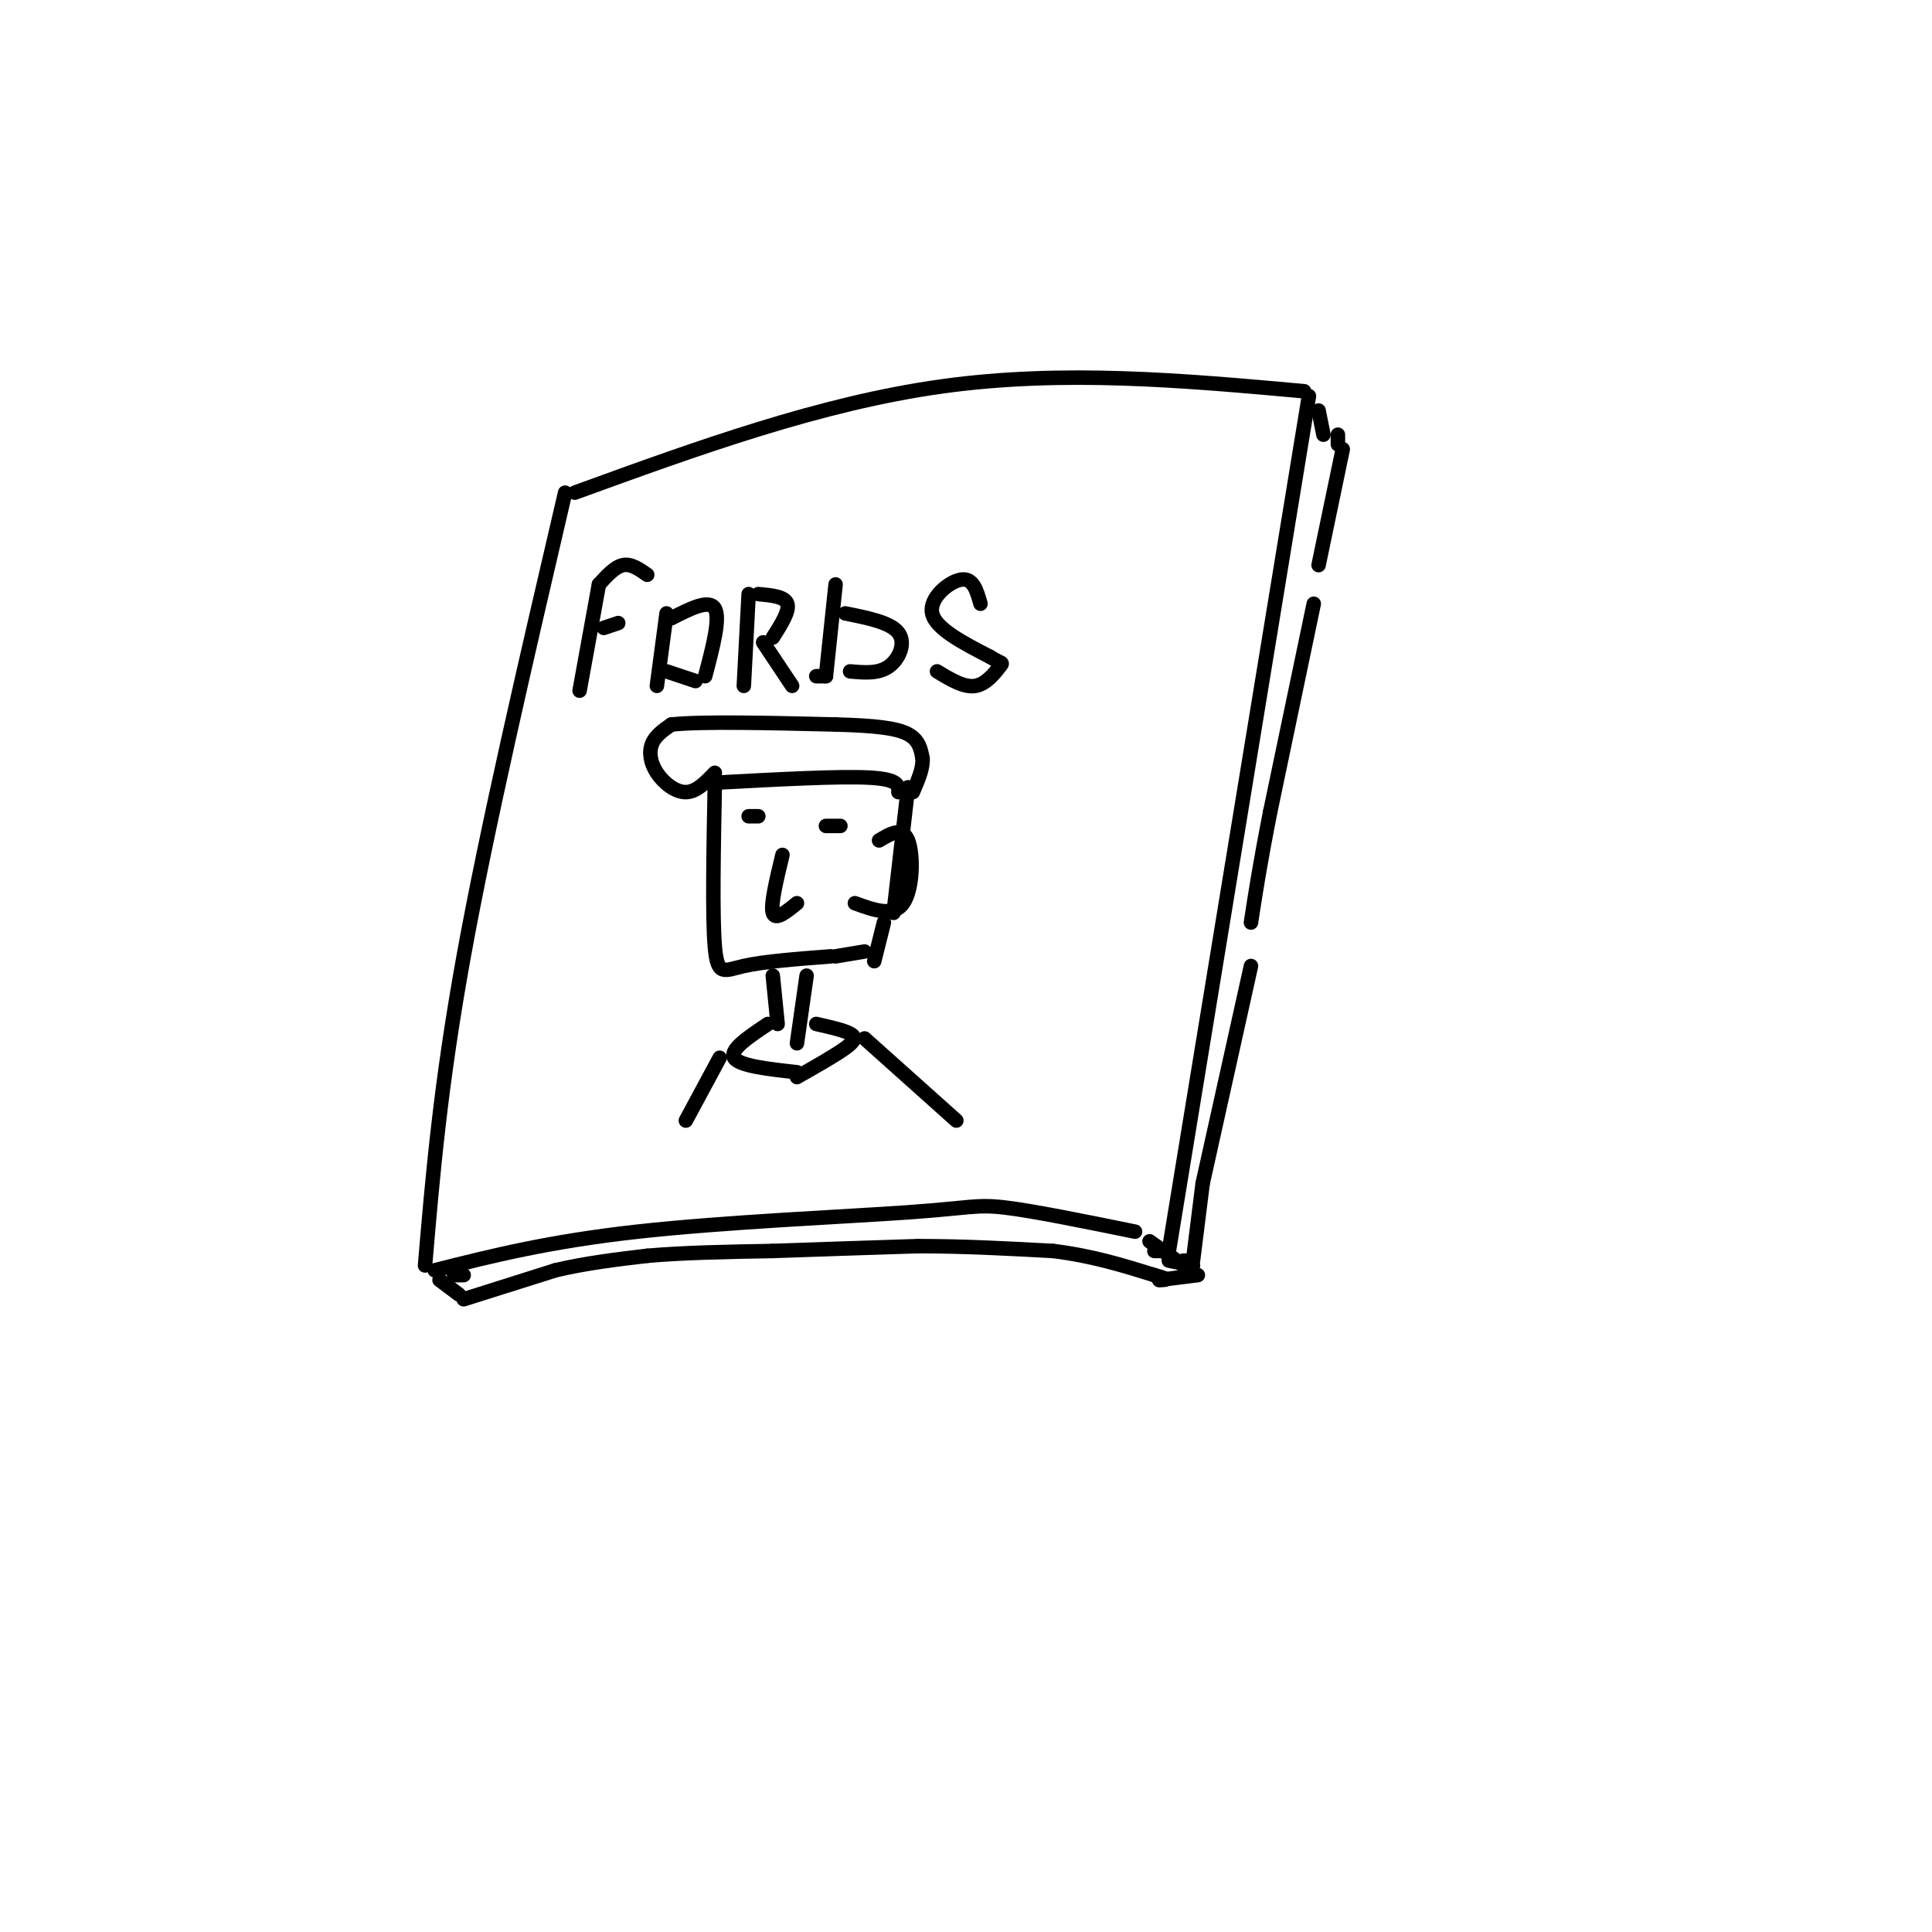 <svg viewBox='0 0 400 400' version='1.1' xmlns='http://www.w3.org/2000/svg' xmlns:xlink='http://www.w3.org/1999/xlink'><g fill='none' stroke='#000000' stroke-width='3' stroke-linecap='round' stroke-linejoin='round'><path d='M117,102c-8.083,34.667 -16.167,69.333 -21,96c-4.833,26.667 -6.417,45.333 -8,64'/><path d='M119,102c25.417,-9.250 50.833,-18.500 76,-22c25.167,-3.500 50.083,-1.250 75,1'/><path d='M271,82c0.000,0.000 -29.000,177.000 -29,177'/><path d='M90,263c11.851,-2.988 23.702,-5.976 42,-8c18.298,-2.024 43.042,-3.083 56,-4c12.958,-0.917 14.131,-1.690 20,-1c5.869,0.690 16.435,2.845 27,5'/><path d='M238,257c0.000,0.000 7.000,5.000 7,5'/><path d='M273,85c0.000,0.000 1.000,5.000 1,5'/><path d='M277,90c0.000,0.000 0.000,2.000 0,2'/><path d='M278,93c0.000,0.000 -5.000,24.000 -5,24'/><path d='M272,125c0.000,0.000 -9.000,43.000 -9,43'/><path d='M263,168c-2.167,11.000 -3.083,17.000 -4,23'/><path d='M259,200c0.000,0.000 -10.000,45.000 -10,45'/><path d='M249,245c0.000,0.000 -2.000,16.000 -2,16'/><path d='M91,265c0.000,0.000 4.000,3.000 4,3'/><path d='M96,269c0.000,0.000 19.000,-6.000 19,-6'/><path d='M115,263c6.333,-1.500 12.667,-2.250 19,-3'/><path d='M134,260c7.500,-0.667 16.750,-0.833 26,-1'/><path d='M160,259c9.333,-0.333 19.667,-0.667 30,-1'/><path d='M190,258c9.667,0.000 18.833,0.500 28,1'/><path d='M218,259c8.167,1.000 14.583,3.000 21,5'/><path d='M239,264c3.667,1.000 2.333,1.000 1,1'/><path d='M239,259c0.000,0.000 2.000,0.000 2,0'/><path d='M240,265c0.000,0.000 8.000,-1.000 8,-1'/><path d='M242,261c0.000,0.000 5.000,1.000 5,1'/><path d='M245,261c0.000,0.000 1.000,0.000 1,0'/><path d='M94,264c0.000,0.000 2.000,0.000 2,0'/><path d='M124,121c0.000,0.000 -4.000,22.000 -4,22'/><path d='M124,121c1.667,-1.833 3.333,-3.667 5,-4c1.667,-0.333 3.333,0.833 5,2'/><path d='M125,130c0.000,0.000 3.000,-1.000 3,-1'/><path d='M138,127c0.000,0.000 -2.000,15.000 -2,15'/><path d='M139,128c3.917,-2.000 7.833,-4.000 9,-2c1.167,2.000 -0.417,8.000 -2,14'/><path d='M138,139c0.000,0.000 6.000,2.000 6,2'/><path d='M155,123c0.000,0.000 -1.000,19.000 -1,19'/><path d='M157,123c2.750,0.250 5.500,0.500 6,2c0.500,1.500 -1.250,4.250 -3,7'/><path d='M158,133c0.000,0.000 6.000,9.000 6,9'/><path d='M173,121c0.000,0.000 -2.000,19.000 -2,19'/><path d='M175,127c4.689,0.933 9.378,1.867 11,4c1.622,2.133 0.178,5.467 -2,7c-2.178,1.533 -5.089,1.267 -8,1'/><path d='M203,125c-0.756,-2.689 -1.511,-5.378 -4,-5c-2.489,0.378 -6.711,3.822 -6,7c0.711,3.178 6.356,6.089 12,9'/><path d='M205,136c2.512,1.571 2.792,1.000 2,2c-0.792,1.000 -2.655,3.571 -5,4c-2.345,0.429 -5.173,-1.286 -8,-3'/><path d='M169,140c0.000,0.000 2.000,0.000 2,0'/><path d='M162,177c-1.250,5.167 -2.500,10.333 -2,12c0.500,1.667 2.750,-0.167 5,-2'/><path d='M171,171c0.000,0.000 3.000,0.000 3,0'/><path d='M155,169c0.000,0.000 2.000,0.000 2,0'/><path d='M148,162c-0.267,13.867 -0.533,27.733 0,34c0.533,6.267 1.867,4.933 6,4c4.133,-0.933 11.067,-1.467 18,-2'/><path d='M149,162c12.417,-0.667 24.833,-1.333 31,-1c6.167,0.333 6.083,1.667 6,3'/><path d='M188,163c0.000,0.000 -3.000,26.000 -3,26'/><path d='M173,198c0.000,0.000 6.000,-1.000 6,-1'/><path d='M182,174c2.422,-1.444 4.844,-2.889 6,0c1.156,2.889 1.044,10.111 -1,13c-2.044,2.889 -6.022,1.444 -10,0'/><path d='M160,202c0.000,0.000 1.000,10.000 1,10'/><path d='M167,202c0.000,0.000 -2.000,14.000 -2,14'/><path d='M159,212c-4.000,2.667 -8.000,5.333 -7,7c1.000,1.667 7.000,2.333 13,3'/><path d='M169,212c2.844,0.644 5.689,1.289 7,2c1.311,0.711 1.089,1.489 -1,3c-2.089,1.511 -6.044,3.756 -10,6'/><path d='M179,215c0.000,0.000 19.000,17.000 19,17'/><path d='M149,219c0.000,0.000 -7.000,13.000 -7,13'/><path d='M148,160c-1.911,1.988 -3.821,3.976 -6,4c-2.179,0.024 -4.625,-1.917 -6,-4c-1.375,-2.083 -1.679,-4.310 -1,-6c0.679,-1.690 2.339,-2.845 4,-4'/><path d='M139,150c6.333,-0.667 20.167,-0.333 34,0'/><path d='M173,150c8.489,0.222 12.711,0.778 15,2c2.289,1.222 2.644,3.111 3,5'/><path d='M191,157c0.167,2.000 -0.917,4.500 -2,7'/><path d='M183,191c0.000,0.000 -2.000,8.000 -2,8'/></g>
</svg>